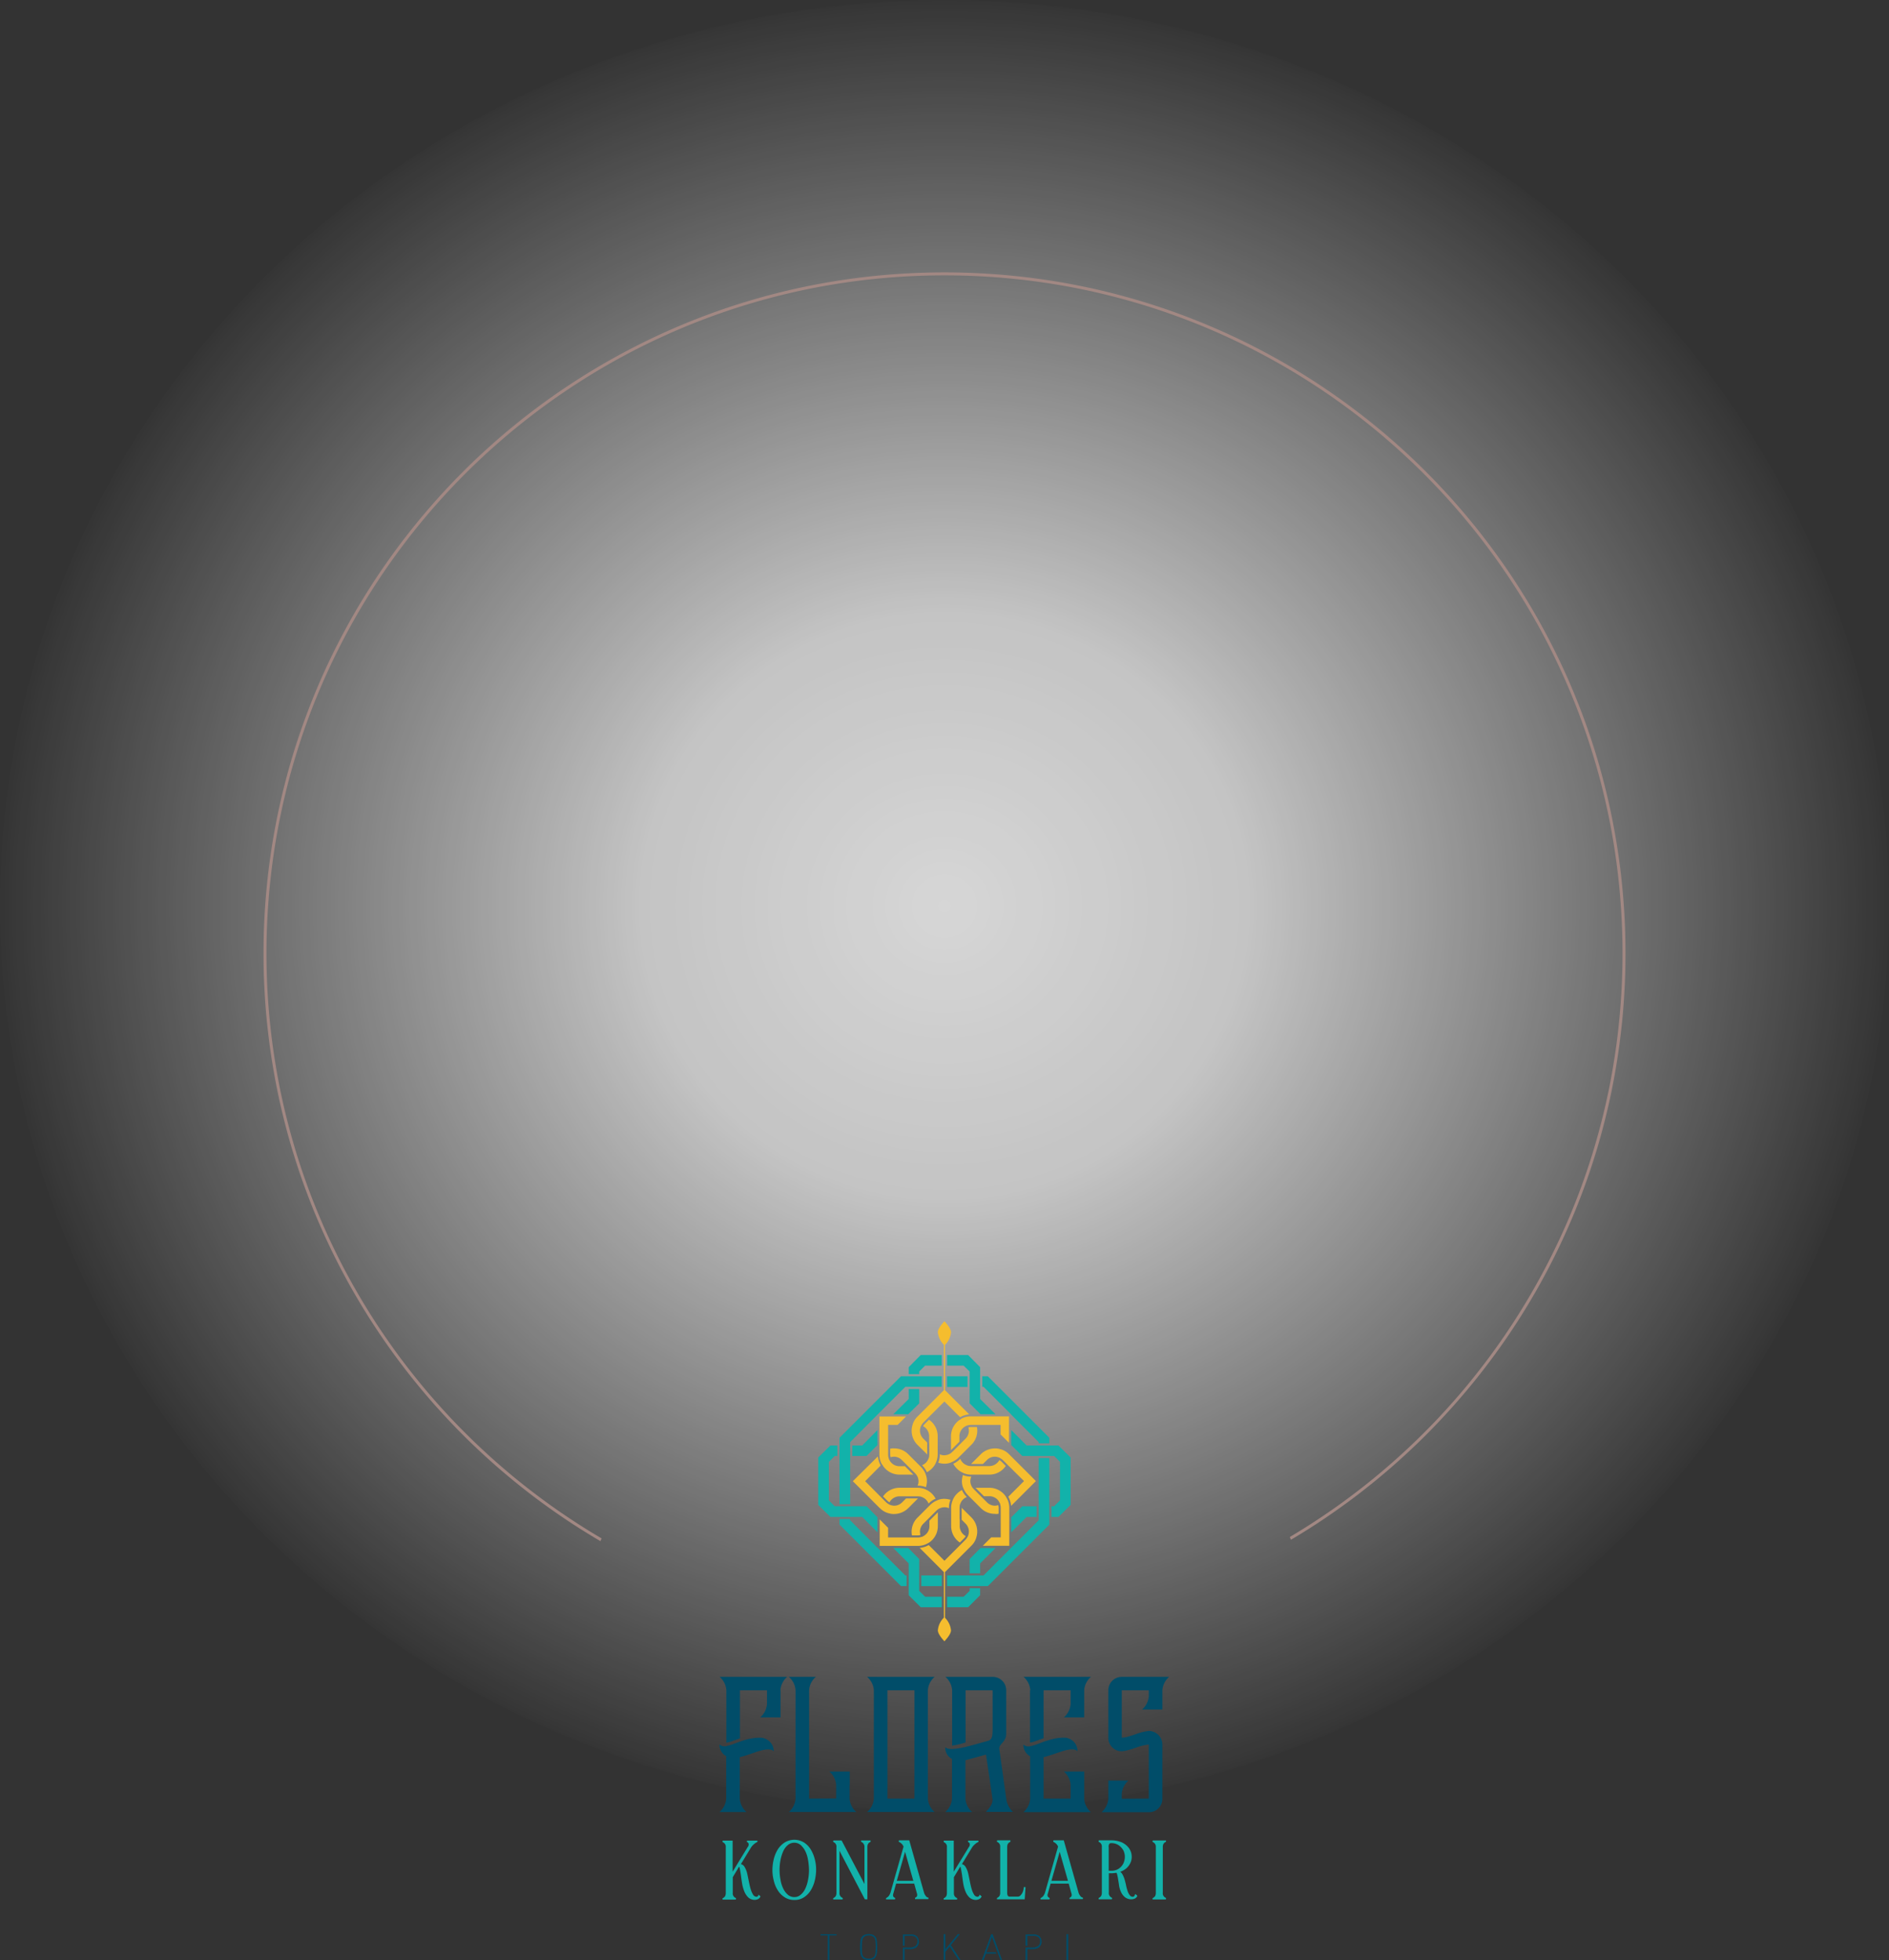 <svg xmlns="http://www.w3.org/2000/svg" xmlns:xlink="http://www.w3.org/1999/xlink" width="638" height="662.02" viewBox="0 0 638 662.02">
  <rect x="0" y="0" width="638" height="662.02" fill="#333333" stroke="none"/>
  <defs>
    <radialGradient id="radial-gradient" cx="0.5" cy="0.5" r="0.5" gradientUnits="objectBoundingBox">
      <stop offset="0" stop-color="#fff"/>
      <stop offset="0.32" stop-color="#fff" stop-opacity="0.886"/>
      <stop offset="1" stop-color="#fff" stop-opacity="0"/>
    </radialGradient>
    <clipPath id="clip-path">
      <rect id="Rectangle_201" data-name="Rectangle 201" width="151.859" height="215.77"/>
    </clipPath>
  </defs>
  <g id="contact" transform="translate(-395 -5557)">
    <ellipse id="Ellipse_18" data-name="Ellipse 18" cx="319" cy="306" rx="319" ry="306" transform="translate(395 5557)" opacity="0.8" fill="url(#radial-gradient)"/>
    <g id="logo2" transform="translate(585.48 5947.27)">
      <g id="Group_3315" data-name="Group 3315" transform="translate(52.52 55.98)">
        <g id="Group_3313" data-name="Group 3313" transform="translate(0 0)" clip-path="url(#clip-path)">
          <path id="Path_1114" data-name="Path 1114" d="M73.1,329.57a6.544,6.544,0,0,1,2.272-4.54h-22.8a6.544,6.544,0,0,1,2.272,4.54v17.692a12.256,12.256,0,0,0,2.085-.567c.237-.094.612-.237,1.183-.424l.661-.237.661-.237V329.57h9.13v4.589a6.544,6.544,0,0,1-2.272,4.54h6.862V329.57Zm-2.268,20.581c-.8-.8-2.366-.8-4.826-.094-.424.143-1,.281-1.612.522l-1.656.567c-1.42.473-2.509.8-3.357,1v14a6.544,6.544,0,0,0,2.272,4.54H52.52a6.544,6.544,0,0,0,2.272-4.54V351.812a4.346,4.346,0,0,1-2.272-3.973,2.474,2.474,0,0,0,2.129.612,16.462,16.462,0,0,0,2.982-.9l.9-.33.946-.33c.759-.281,1.42-.473,2.036-.661a19.01,19.01,0,0,1,4.683-.661,4.572,4.572,0,0,1,3.17,1.232,4.312,4.312,0,0,1,1.464,3.348m25.688,11.4v-4.54H89.654a6.544,6.544,0,0,1,2.272,4.54v4.54l-9.13.049V329.57a6.455,6.455,0,0,1,2.272-4.54H75.94a6.544,6.544,0,0,1,2.272,4.54v36.567a6.544,6.544,0,0,1-2.272,4.54h22.8a6.544,6.544,0,0,1-2.272-4.54v-4.589h.045Zm21.857,4.589h-9.13V329.57h9.13ZM102.382,325.03a6.544,6.544,0,0,1,2.272,4.54v36.567a6.544,6.544,0,0,1-2.272,4.54h22.8a6.544,6.544,0,0,1-2.272-4.54V329.57a6.544,6.544,0,0,1,2.272-4.54Zm40.067,45.652c1.513-1.513,2.509-3.076,2.272-4.54l-2.174-14.853-6.955,1.893v12.964a6.544,6.544,0,0,0,2.272,4.54H128.78a6.544,6.544,0,0,0,2.272-4.54V352.758a4.249,4.249,0,0,1-2.272-3.973c1.7,1.8,9.79-.9,14.335-2.13,1.326-.379,1.656-1.04,1.656-4.259V329.57h-9.134v17.6a24.681,24.681,0,0,1-4.54,1.089V329.57a6.544,6.544,0,0,0-2.272-4.54h15.991a4.527,4.527,0,0,1,4.545,4.545V344.24c0,2.933-2.6,3.406-2.317,5.205L149.36,366.1a7.416,7.416,0,0,0,2.272,4.54h-9.179v.045Zm33.259-9.13v-4.54h-6.862a6.544,6.544,0,0,1,2.272,4.54v4.589h-9.13v-14c.8-.187,1.942-.522,3.357-1l1.656-.567c.661-.192,1.183-.379,1.607-.522,2.411-.71,4.022-.71,4.826.094a4.459,4.459,0,0,0-1.42-3.357,4.6,4.6,0,0,0-3.17-1.232,16.816,16.816,0,0,0-4.683.71c-.612.192-1.277.379-2.031.616l-.946.38-.9.33a16.578,16.578,0,0,1-2.982.9,2.476,2.476,0,0,1-2.129-.616,4.346,4.346,0,0,0,2.272,3.973v14.335a6.544,6.544,0,0,1-2.272,4.54h22.8a6.544,6.544,0,0,1-2.272-4.54ZM157.494,329.57a6.544,6.544,0,0,0-2.272-4.54h22.755a6.544,6.544,0,0,0-2.272,4.54V338.7h-6.862a6.635,6.635,0,0,0,2.272-4.54V329.57h-9.13v16.179l-.661.237-.661.237a11.614,11.614,0,0,1-1.183.424,8.142,8.142,0,0,1-2.08.567V329.57Zm40.072,13.719a18.616,18.616,0,0,0-4.54,1.134l-1.326.424c-.424.143-.853.286-1.228.379a8.059,8.059,0,0,1-2.08.33V329.57h9.13v1.942a6.544,6.544,0,0,1-2.272,4.54h6.862V329.57a6.544,6.544,0,0,1,2.272-4.54H188.392a4.527,4.527,0,0,0-4.545,4.545v15.991a4.411,4.411,0,0,0,1.326,3.263,4.329,4.329,0,0,0,3.219,1.326,8.887,8.887,0,0,0,2.08-.38c.379-.094.759-.187,1.228-.33l1.277-.424a18.493,18.493,0,0,1,4.54-1.134v18.259l-9.13.049v-1.607a6.544,6.544,0,0,1,2.272-4.54h-6.813v6.1a6.642,6.642,0,0,1-2.272,4.589h15.991a4.319,4.319,0,0,0,3.219-1.326,4.428,4.428,0,0,0,1.326-3.263V347.892a4.627,4.627,0,0,0-4.545-4.6" transform="translate(-52.52 -204.917)" fill="#014d69"/>
        </g>
        <g id="Group_3314" data-name="Group 3314" transform="translate(0 0)" clip-path="url(#clip-path)">
          <path id="Path_1115" data-name="Path 1115" d="M131.963,528.335h-.522v-8.277H129.03v-.424h5.393v.424h-2.415v8.277Zm66.889-3.737v3.737h-.616v-4.21h2.272a3.425,3.425,0,0,0,1.987-.522,1.905,1.905,0,0,0,.661-1.513,1.719,1.719,0,0,0-.567-1.42,2.858,2.858,0,0,0-1.893-.473h-1.844v3.313h-.616v-3.786h2.79a2.752,2.752,0,0,1,1.942.616,2.737,2.737,0,0,1,.522,2.835,3.093,3.093,0,0,1-.567.8,2.528,2.528,0,0,1-.946.518,3.708,3.708,0,0,1-1.326.192h-1.8V524.6Zm-56.483-.616a10.726,10.726,0,0,1,.049-1.371,4.62,4.62,0,0,1,.094-.9,4.919,4.919,0,0,1,.143-.567,3.479,3.479,0,0,1,.143-.379,1.764,1.764,0,0,1,.9-.853,3.861,3.861,0,0,1,3.125,0,2.217,2.217,0,0,1,.9.853c.049.143.094.237.143.379a4.919,4.919,0,0,1,.143.567c.049.237.049.522.094.9,0,.379.049.8.049,1.371a10.733,10.733,0,0,1-.049,1.37,4.081,4.081,0,0,1-.094.853,4.924,4.924,0,0,1-.143.567,3.469,3.469,0,0,1-.143.379,2.048,2.048,0,0,1-.9.9,3.859,3.859,0,0,1-3.125,0,2.048,2.048,0,0,1-.9-.9,3.155,3.155,0,0,1-.143-.379,4.924,4.924,0,0,1-.143-.567c-.049-.237-.049-.522-.094-.853a10.726,10.726,0,0,1-.049-1.37m.616,0v1.228c0,.33.049.567.049.8.049.188.049.38.094.473a2.2,2.2,0,0,0,.143.33,1.556,1.556,0,0,0,.759.8,2.576,2.576,0,0,0,1.277.281,2.513,2.513,0,0,0,1.232-.281,1.781,1.781,0,0,0,.759-.8,2.421,2.421,0,0,0,.143-.33c.049-.143.049-.281.094-.473a3.711,3.711,0,0,0,.049-.8c0-.33.049-.71.049-1.228a9.2,9.2,0,0,0-.049-1.232c0-.33-.049-.567-.049-.8-.049-.192-.049-.379-.094-.473a2.2,2.2,0,0,0-.143-.33,1.572,1.572,0,0,0-.759-.8,2.512,2.512,0,0,0-1.232-.281,2.837,2.837,0,0,0-1.277.281,1.827,1.827,0,0,0-.759.8.67.67,0,0,0-.094.33c-.049.143-.049.281-.094.473a3.691,3.691,0,0,0-.049.8,9.576,9.576,0,0,0-.049,1.232m14.429.616v3.737H156.8v-4.21h2.272a3.425,3.425,0,0,0,1.987-.522,1.905,1.905,0,0,0,.661-1.513,1.719,1.719,0,0,0-.567-1.42,2.85,2.85,0,0,0-1.893-.473h-1.844v3.313H156.8v-3.786h2.79a2.752,2.752,0,0,1,1.942.616,2.737,2.737,0,0,1,.522,2.835,3.093,3.093,0,0,1-.567.8,2.529,2.529,0,0,1-.946.518,3.7,3.7,0,0,1-1.321.192h-1.8V524.6Zm15.232-.759-1.464,1.75v2.746h-.616v-8.705h.616v5.063l4.165-5.062h.71l-3.027,3.692,3.263,5.013h-.661Zm15.755,2.366h-3.5l-.8,2.129h-.616l3.17-8.705h.473l3.17,8.705h-.567l-.237-.661-.71-1.942-1.893-5.156-1.844,5.156h3.125Zm23.652-6.576h.616v8.705h-.616Z" transform="translate(-94.873 -312.614)" fill="#014d69"/>
        </g>
      </g>
      <path id="Path_1116" data-name="Path 1116" d="M156.294,215.4l-.143-.094-9.228-9.272v-.424H143.33V207.5L164.1,228.267h1.893v-3.594h-.424Z" transform="translate(-50.269 -82.83)" fill="#12b2aa"/>
      <path id="Path_1117" data-name="Path 1117" d="M255.658,167.22v13.295l-9.272,9.272-.094.094-9.272,9.272h-12.3v3.594h13.764l20.768-20.768V159.51h-3.594Z" transform="translate(-95.324 -57.311)" fill="#12b2aa"/>
      <rect id="Rectangle_203" data-name="Rectangle 203" width="6.906" height="3.594" transform="translate(120.69 141.842)" fill="#12b2aa"/>
      <path id="Path_1118" data-name="Path 1118" d="M261.011,110.442l.094.143,9.272,9.272v.424h3.594v-1.888L253.2,97.62H251.31v3.549h.429Z" transform="translate(-110.044 -23.051)" fill="#12b2aa"/>
      <rect id="Rectangle_204" data-name="Rectangle 204" width="6.906" height="3.594" transform="translate(129.396 74.569)" fill="#12b2aa"/>
      <path id="Path_1119" data-name="Path 1119" d="M146.928,133.152V119.857l9.223-9.272.143-.143,9.272-9.272h12.3V97.62H164.1L143.33,118.393v22.42h3.6Z" transform="translate(-50.269 -23.051)" fill="#12b2aa"/>
      <path id="Path_1120" data-name="Path 1120" d="M232.336,258.852l-2.036,1.987h-5.58v3.545h7.094l4.067-4.067V257.95h-3.545Z" transform="translate(-95.324 -111.804)" fill="#12b2aa"/>
      <path id="Path_1121" data-name="Path 1121" d="M138.01,174.1h4.067l5.156,5.2v-5.063l-3.692-3.737H132.8l-1.987-1.987V155.506l1.987-1.987h.9V149.97h-2.366l-4.116,4.071v15.987l4.116,4.071h6.674Z" transform="translate(-41.351 -52.03)" fill="#12b2aa"/>
      <path id="Path_1122" data-name="Path 1122" d="M200.391,244h-5.629l-1.987-1.987V231.277l-3.692-3.737H184.02l5.205,5.205v10.737l4.067,4.067h7.1Z" transform="translate(-72.794 -94.97)" fill="#12b2aa"/>
      <path id="Path_1123" data-name="Path 1123" d="M161.493,138.32l-5.156,5.2H152.98v3.549h4.826l3.688-3.692Z" transform="translate(-55.611 -45.581)" fill="#12b2aa"/>
      <path id="Path_1124" data-name="Path 1124" d="M192.775,107.27h-3.549v3.357l-5.205,5.156h5.063l3.692-3.688Z" transform="translate(-72.794 -28.392)" fill="#12b2aa"/>
      <path id="Path_1125" data-name="Path 1125" d="M241.78,236.1h3.545v-3.357l5.205-5.205h-5.063l-3.688,3.737Z" transform="translate(-104.768 -94.97)" fill="#12b2aa"/>
      <path id="Path_1126" data-name="Path 1126" d="M273.25,204.759l5.205-5.205h3.357V195.96h-4.826L273.25,199.7Z" transform="translate(-122.189 -77.488)" fill="#12b2aa"/>
      <path id="Path_1127" data-name="Path 1127" d="M224.72,85.114h5.58l2.036,1.987V97.842l3.687,3.688h5.063l-5.205-5.156V85.636l-4.067-4.116H224.72Z" transform="translate(-95.324 -14.138)" fill="#12b2aa"/>
      <path id="Path_1128" data-name="Path 1128" d="M289.192,143.515H278.451l-5.2-5.205v5.063l3.737,3.692h10.741l1.987,1.987V162.06l-1.987,1.987h-.9v3.6h2.366l4.116-4.071V147.587Z" transform="translate(-122.189 -45.575)" fill="#12b2aa"/>
      <path id="Path_1129" data-name="Path 1129" d="M199.229,87.1l1.987-1.987h5.63V81.52h-7.1l-4.067,4.116V88h3.549Z" transform="translate(-79.249 -14.138)" fill="#12b2aa"/>
      <g id="Group_3341" data-name="Group 3341" transform="translate(52.52 55.98)">
        <g id="Group_3316" data-name="Group 3316" transform="translate(0 0)" clip-path="url(#clip-path)">
          <path id="Path_1130" data-name="Path 1130" d="M203.147,100.973V96.95l-1.326-1.326a3.8,3.8,0,0,1-.946-3.786c.049-.094.049-.237.094-.33a3.239,3.239,0,0,1,.188-.33,4.354,4.354,0,0,1,.661-.946l1.326-1.326.237-.237,5.58-5.58,5.3,5.3a7.728,7.728,0,0,1,3.076-.946l-8.183-8.183V63.981a6.88,6.88,0,0,0,2.036-4.3c0-1.42-2.223-3.688-2.223-3.688s-2.223,2.272-2.223,3.688a7.05,7.05,0,0,0,2.036,4.259V79.263l-8.513,8.518-.33.33-.094.094a6.3,6.3,0,0,0-1.656,2.79c-.049.143-.049.237-.094.379s-.049.237-.094.379a6.747,6.747,0,0,0,1.844,5.96Z" transform="translate(-132.99 -55.986)" fill="#f5bd2e"/>
        </g>
        <g id="Group_3317" data-name="Group 3317" transform="translate(0 0)" clip-path="url(#clip-path)">
          <path id="Path_1131" data-name="Path 1131" d="M218.148,197.13v4.022l1.326,1.326a3.8,3.8,0,0,1,.946,3.786c-.049.094-.049.237-.094.33a3.25,3.25,0,0,1-.188.33,4.353,4.353,0,0,1-.661.946l-1.326,1.326-.281.281-.237.237-5.3,5.3-5.3-5.3a7.729,7.729,0,0,1-3.076.946l8.183,8.183V234.22a6.88,6.88,0,0,0-2.036,4.3c0,1.42,2.223,3.692,2.223,3.692s2.223-2.272,2.223-3.692a7.05,7.05,0,0,0-2.036-4.259v-15.42l8.183-8.183.33-.33.33-.33.094-.094a6.3,6.3,0,0,0,1.656-2.79c.049-.143.049-.237.094-.379s.049-.237.094-.379a6.747,6.747,0,0,0-1.844-5.96Z" transform="translate(-136.352 -134.116)" fill="#f5bd2e"/>
        </g>
        <g id="Group_3318" data-name="Group 3318" transform="translate(0 0)" clip-path="url(#clip-path)">
          <path id="Path_1132" data-name="Path 1132" d="M203.142,197.438l.71-.71,2.415-2.415c.143-.143.281-.237.424-.379a2.558,2.558,0,0,1,.379-.237,2.708,2.708,0,0,1,.379-.192,4.186,4.186,0,0,1,1.513-.33,3.356,3.356,0,0,1,1.513.33v-.188a6.96,6.96,0,0,1,.518-2.647,7.384,7.384,0,0,0-2.036-.33,5.893,5.893,0,0,0-2.031.33c-.094.049-.237.094-.33.143s-.237.094-.33.143a7.325,7.325,0,0,0-2.036,1.371l-.286.281-.143.143-.661.661-3.313,3.313a6.747,6.747,0,0,0-1.844,5.96h2.036a2.712,2.712,0,0,0,.853-.143,3.758,3.758,0,0,1,.946-3.786Z" transform="translate(-132.985 -130.357)" fill="#f5bd2e"/>
        </g>
        <g id="Group_3319" data-name="Group 3319" transform="translate(0 0)" clip-path="url(#clip-path)">
          <path id="Path_1133" data-name="Path 1133" d="M190.482,182.443a6.921,6.921,0,0,0-2.415-.473h-6.241a6.688,6.688,0,0,0-5.536,2.933l1.464,1.464a3.91,3.91,0,0,0,.71.518,3.865,3.865,0,0,1,3.357-2.036h6.295c.188,0,.38.049.567.049a1.419,1.419,0,0,1,.424.094,3.468,3.468,0,0,1,.38.143,3.806,3.806,0,0,1,2.174,2.174l.143-.143a6.885,6.885,0,0,1,2.223-1.513,6.82,6.82,0,0,0-2.884-2.888c-.094-.049-.237-.094-.33-.143a1.713,1.713,0,0,0-.33-.179" transform="translate(-121.035 -125.724)" fill="#f5bd2e"/>
        </g>
        <g id="Group_3320" data-name="Group 3320" transform="translate(0 0)" clip-path="url(#clip-path)">
          <path id="Path_1134" data-name="Path 1134" d="M190.105,210.926a1.7,1.7,0,0,1,.33-.188,6.685,6.685,0,0,0,2.933-5.536V200.52l-2.839,2.839V205.2a3.77,3.77,0,0,1-2.036,3.357,1.854,1.854,0,0,1-.33.188.84.84,0,0,1-.33.094,4.814,4.814,0,0,1-1.134.188h-10.13v-3.263l-2.839-2.839v8.942h12.964a6.4,6.4,0,0,0,3.125-.8c.1-.045.192-.089.286-.138" transform="translate(-119.618 -135.993)" fill="#f5bd2e"/>
        </g>
        <g id="Group_3321" data-name="Group 3321" transform="translate(0 0)" clip-path="url(#clip-path)">
          <path id="Path_1135" data-name="Path 1135" d="M162.584,175.739a6.3,6.3,0,0,0,2.79,1.656,3.135,3.135,0,0,0,.379.094c.143.049.237.049.379.094a5.442,5.442,0,0,0,1.232.094,6.815,6.815,0,0,0,4.732-1.942l3.313-3.313h-4.022l-1.326,1.326a3.759,3.759,0,0,1-2.7,1.134,3.893,3.893,0,0,1-1.089-.192c-.094-.049-.237-.049-.33-.094a1.243,1.243,0,0,1-.33-.187,4.356,4.356,0,0,1-.946-.661l-1.326-1.326-.281-.281-.237-.237-5.25-5.3,5.25-5.3a7.8,7.8,0,0,1-.946-3.076l-8.469,8.375,8.375,8.375.33.33.33.33Z" transform="translate(-108.369 -112.582)" fill="#f5bd2e"/>
        </g>
        <g id="Group_3322" data-name="Group 3322" transform="translate(0 0)" clip-path="url(#clip-path)">
          <path id="Path_1136" data-name="Path 1136" d="M256.636,185.243a1.706,1.706,0,0,1-.187-.33,6.685,6.685,0,0,0-5.536-2.933H246.23l2.839,2.839h1.844a3.77,3.77,0,0,1,3.357,2.036,1.853,1.853,0,0,1,.188.33.841.841,0,0,1,.094.33,4.816,4.816,0,0,1,.188,1.134v10.076h-3.214l-2.839,2.839h8.942V188.694a6.4,6.4,0,0,0-.8-3.125,2.816,2.816,0,0,1-.187-.326" transform="translate(-159.751 -125.729)" fill="#f5bd2e"/>
        </g>
        <g id="Group_3323" data-name="Group 3323" transform="translate(0 0)" clip-path="url(#clip-path)">
          <path id="Path_1137" data-name="Path 1137" d="M230.635,193.509v-3.929c0-.188.049-.38.049-.567a1.45,1.45,0,0,1,.094-.424,3.152,3.152,0,0,1,.143-.379,3.8,3.8,0,0,1,2.179-2.174l-.143-.143a6.886,6.886,0,0,1-1.513-2.223,6.785,6.785,0,0,0-2.884,2.884c-.049.094-.094.237-.143.33s-.094.237-.143.33a6.817,6.817,0,0,0-.473,2.411v6.246a6.682,6.682,0,0,0,2.933,5.536l1.464-1.464a3.434,3.434,0,0,0,.522-.71,3.865,3.865,0,0,1-2.036-3.357v-2.366Z" transform="translate(-149.549 -126.665)" fill="#f5bd2e"/>
        </g>
        <g id="Group_3324" data-name="Group 3324" transform="translate(0 0)" clip-path="url(#clip-path)">
          <path id="Path_1138" data-name="Path 1138" d="M248.337,185.383v-2.036a2.733,2.733,0,0,0-.143-.853,4.425,4.425,0,0,1-1.089.187,3.77,3.77,0,0,1-2.7-1.134l-1.326-1.326-.38-.379-.379-.379-2.411-2.411c-.143-.143-.237-.286-.379-.424a2.553,2.553,0,0,1-.237-.379,2.31,2.31,0,0,1-.187-.379,4.076,4.076,0,0,1-.33-1.513,4.166,4.166,0,0,1,.33-1.513h-.192a6.963,6.963,0,0,1-2.647-.522,7.385,7.385,0,0,0-.33,2.036,5.936,5.936,0,0,0,.33,2.036c.049.094.094.237.143.33s.094.237.143.33a7.324,7.324,0,0,0,1.371,2.036l.424.424.33.33.33.33,3.313,3.313a6.617,6.617,0,0,0,4.732,1.942,2.887,2.887,0,0,0,1.281-.045" transform="translate(-154.055 -120.382)" fill="#f5bd2e"/>
        </g>
        <g id="Group_3325" data-name="Group 3325" transform="translate(0 0)" clip-path="url(#clip-path)">
          <path id="Path_1139" data-name="Path 1139" d="M230.943,128.931a1.708,1.708,0,0,1-.33.188,6.685,6.685,0,0,0-2.933,5.536v4.683l2.839-2.839v-1.844a3.77,3.77,0,0,1,2.036-3.357,1.853,1.853,0,0,1,.33-.188.841.841,0,0,1,.33-.094,4.814,4.814,0,0,1,1.134-.187h10.08v3.214l2.839,2.839V127.94H234.3a6.4,6.4,0,0,0-3.125.8.893.893,0,0,1-.232.188" transform="translate(-149.483 -95.815)" fill="#f5bd2e"/>
        </g>
        <g id="Group_3326" data-name="Group 3326" transform="translate(0 0)" clip-path="url(#clip-path)">
          <path id="Path_1140" data-name="Path 1140" d="M232.935,164.911a6.917,6.917,0,0,0,2.411.473h6.246a6.688,6.688,0,0,0,5.536-2.933l-1.464-1.464a3.914,3.914,0,0,0-.71-.518A3.861,3.861,0,0,1,241.6,162.5H235.3c-.187,0-.379-.049-.567-.049a1.419,1.419,0,0,1-.424-.094,3.466,3.466,0,0,1-.379-.143,3.805,3.805,0,0,1-2.174-2.174l-.143.143a6.885,6.885,0,0,1-2.223,1.513,6.819,6.819,0,0,0,2.884,2.888,2.2,2.2,0,0,0,.33.143,1.16,1.16,0,0,0,.33.183" transform="translate(-150.429 -113.584)" fill="#f5bd2e"/>
        </g>
        <g id="Group_3327" data-name="Group 3327" transform="translate(0 0)" clip-path="url(#clip-path)">
          <path id="Path_1141" data-name="Path 1141" d="M256.411,154.9l-.33-.33-.33-.33-.094-.094a6.3,6.3,0,0,0-2.79-1.656c-.143-.049-.237-.049-.379-.094a3.133,3.133,0,0,0-.379-.094,5.443,5.443,0,0,0-1.232-.094,6.807,6.807,0,0,0-4.732,1.942l-3.313,3.313h4.022l1.326-1.326a3.751,3.751,0,0,1,2.7-1.134,2.84,2.84,0,0,1,1.089.187c.094.049.237.049.33.094a1.244,1.244,0,0,1,.33.188,4.357,4.357,0,0,1,.946.661l1.326,1.326.281.281.237.237,5.3,5.25-5.3,5.3a7.8,7.8,0,0,1,.946,3.076l8.375-8.375Z" transform="translate(-157.869 -109.25)" fill="#f5bd2e"/>
        </g>
        <g id="Group_3328" data-name="Group 3328" transform="translate(0 0)" clip-path="url(#clip-path)">
          <path id="Path_1142" data-name="Path 1142" d="M231.1,135.98h-2.036a2.733,2.733,0,0,0-.853.143,3.756,3.756,0,0,1-.946,3.786l-1.321,1.326-.379.379-.379.379-2.411,2.411c-.143.143-.281.237-.424.379a2.56,2.56,0,0,1-.379.237,2.313,2.313,0,0,1-.38.188,4.076,4.076,0,0,1-1.513.33,3.355,3.355,0,0,1-1.513-.33v.192a6.879,6.879,0,0,1-.522,2.647,7.384,7.384,0,0,0,2.036.33,5.934,5.934,0,0,0,2.036-.33c.094-.049.237-.094.33-.143s.237-.094.33-.143a7.325,7.325,0,0,0,2.036-1.371l.424-.424.33-.33.33-.33,3.313-3.313a6.666,6.666,0,0,0,1.893-6.013" transform="translate(-144.146 -100.265)" fill="#f5bd2e"/>
        </g>
        <g id="Group_3329" data-name="Group 3329" transform="translate(0 0)" clip-path="url(#clip-path)">
          <path id="Path_1143" data-name="Path 1143" d="M174.57,144.4a1.7,1.7,0,0,1,.188.33,6.685,6.685,0,0,0,5.536,2.933h4.683l-2.839-2.839h-1.844a3.77,3.77,0,0,1-3.357-2.036,1.85,1.85,0,0,1-.187-.33c-.049-.094-.049-.237-.094-.33a4.815,4.815,0,0,1-.187-1.134V130.869h3.214l2.839-2.839H173.53v12.964a6.445,6.445,0,0,0,.8,3.125,1.1,1.1,0,0,1,.237.281" transform="translate(-119.507 -95.865)" fill="#f5bd2e"/>
        </g>
        <g id="Group_3330" data-name="Group 3330" transform="translate(0 0)" clip-path="url(#clip-path)">
          <path id="Path_1144" data-name="Path 1144" d="M181.69,152.268V154.3a2.734,2.734,0,0,0,.143.853,4.425,4.425,0,0,1,1.089-.187,3.77,3.77,0,0,1,2.7,1.134l1.326,1.321.38.379.379.379,2.411,2.411c.143.143.237.286.379.424a8.224,8.224,0,0,1,.424.71,4.076,4.076,0,0,1,.33,1.513,3.355,3.355,0,0,1-.33,1.513h.192a6.879,6.879,0,0,1,2.647.522,7.384,7.384,0,0,0,.33-2.036,5.934,5.934,0,0,0-.33-2.036,6.158,6.158,0,0,0-.237-.661,7.325,7.325,0,0,0-1.371-2.036l-.424-.424-.33-.33-.33-.33-3.313-3.313a6.617,6.617,0,0,0-4.732-1.942,4.212,4.212,0,0,0-1.33.1" transform="translate(-124.024 -109.218)" fill="#f5bd2e"/>
        </g>
        <g id="Group_3331" data-name="Group 3331" transform="translate(0 0)" clip-path="url(#clip-path)">
          <path id="Path_1145" data-name="Path 1145" d="M208.2,138.377v3.929c0,.188-.049.379-.049.567a1.449,1.449,0,0,1-.094.424,3.14,3.14,0,0,1-.143.379,3.8,3.8,0,0,1-2.179,2.174l.143.143a6.885,6.885,0,0,1,1.513,2.223,6.785,6.785,0,0,0,2.884-2.884c.049-.094.094-.237.143-.33s.094-.237.143-.33a6.815,6.815,0,0,0,.473-2.411v-6.246a6.682,6.682,0,0,0-2.933-5.536l-1.464,1.464a3.437,3.437,0,0,0-.522.71,3.865,3.865,0,0,1,2.036,3.357v2.366Z" transform="translate(-137.338 -97.221)" fill="#f5bd2e"/>
        </g>
        <g id="Group_3332" data-name="Group 3332" transform="translate(0 0)" clip-path="url(#clip-path)">
          <path id="Path_1146" data-name="Path 1146" d="M66.956,467.406a.647.647,0,0,1-.281.33c-.192.094-.286.143-.286.143a1.431,1.431,0,0,1-1.232-.71,7.9,7.9,0,0,1-.853-1.987c-.237-.8-.424-1.705-.616-2.647s-.379-1.893-.567-2.7a7.349,7.349,0,0,0-.9-2.13,1.88,1.88,0,0,0-1.183-.853l3.455-5.679a4.891,4.891,0,0,1,.946-1.04,4.149,4.149,0,0,1,1.04-.71l.143-.094v-.424H63.362l-.286.049v.424l.143.094a.669.669,0,0,1,.424.522,1.541,1.541,0,0,1-.143.9l-.049.049a.681.681,0,0,0-.143.188l-5.063,8.277v-10.5H55.126l-.286.049v.424l.143.094a1.628,1.628,0,0,1,.946,1.705v15.424a2.319,2.319,0,0,1-.237,1.089,1.77,1.77,0,0,1-.71.616l-.143.094v.424H59.1l.281-.049v-.424l-.143-.094a1.628,1.628,0,0,1-.946-1.705v-5.3l2.129-3.549a1.129,1.129,0,0,1,.237.661c.143.567.237,1.277.379,2.129.094.853.237,1.75.379,2.7a12.668,12.668,0,0,0,.71,2.7,6.019,6.019,0,0,0,1.326,2.129,3.179,3.179,0,0,0,2.272.9,2.553,2.553,0,0,0,1.04-.237,1.551,1.551,0,0,0,.8-.759l.094-.192-.71-.612v.286Z" transform="translate(-53.804 -273.493)" fill="#12b2aa"/>
        </g>
        <g id="Group_3333" data-name="Group 3333" transform="translate(0 0)" clip-path="url(#clip-path)">
          <path id="Path_1147" data-name="Path 1147" d="M96.262,464.828a10.509,10.509,0,0,1-.946-2.978,17.726,17.726,0,0,1,0-6.813,13.772,13.772,0,0,1,.946-2.978,5.781,5.781,0,0,1,1.563-2.036,3.367,3.367,0,0,1,4.259,0,6.914,6.914,0,0,1,1.563,2.036,10.511,10.511,0,0,1,.946,2.978,20.957,20.957,0,0,1,.33,3.406,16.323,16.323,0,0,1-.33,3.406,11.692,11.692,0,0,1-.946,2.978,5.782,5.782,0,0,1-1.563,2.036,3.087,3.087,0,0,1-2.13.759,3.174,3.174,0,0,1-2.129-.759,6.266,6.266,0,0,1-1.562-2.036m9.223-13.339a7.561,7.561,0,0,0-2.272-2.317,6.275,6.275,0,0,0-6.482,0,7.746,7.746,0,0,0-2.317,2.317,11.275,11.275,0,0,0-1.371,3.263,16.238,16.238,0,0,0-.473,3.688,13.836,13.836,0,0,0,.473,3.687,10.126,10.126,0,0,0,1.371,3.263,7.224,7.224,0,0,0,2.317,2.317,5.87,5.87,0,0,0,3.263.9,5.622,5.622,0,0,0,3.219-.9,7.137,7.137,0,0,0,2.272-2.317,11.274,11.274,0,0,0,1.371-3.263,16.239,16.239,0,0,0,.473-3.687,13.836,13.836,0,0,0-.473-3.688,12.44,12.44,0,0,0-1.371-3.263" transform="translate(-74.69 -273.139)" fill="#12b2aa"/>
        </g>
        <g id="Group_3334" data-name="Group 3334" transform="translate(0 0)" clip-path="url(#clip-path)">
          <path id="Path_1148" data-name="Path 1148" d="M147.975,448.8v.424l.143.094a1.75,1.75,0,0,1,1,1.705v12.491L141.4,448.8h-2.554l-.286.049v.424l.143.094a1.628,1.628,0,0,1,.946,1.705V466.5a2.318,2.318,0,0,1-.237,1.089,1.769,1.769,0,0,1-.71.616l-.143.094v.424h2.933l.281-.049v-.424l-.143-.094a1.741,1.741,0,0,1-.71-.616,1.759,1.759,0,0,1-.237-1.089V452.3l8.563,16.371h.853V451.028a2.319,2.319,0,0,1,.237-1.089,1.77,1.77,0,0,1,.71-.616l.143-.094V448.8h-3.214Z" transform="translate(-100.149 -273.432)" fill="#12b2aa"/>
        </g>
        <g id="Group_3335" data-name="Group 3335" transform="translate(0 0)" clip-path="url(#clip-path)">
          <path id="Path_1149" data-name="Path 1149" d="M182.164,462.37l2.79-9.795,2.79,9.795Zm9.746,5.062a3.171,3.171,0,0,1-.567-1.134l-4.969-17.6H183.11l-.281.049v.424l.143.094a3.348,3.348,0,0,1,.853.612,2.74,2.74,0,0,1,.616.946l-4.4,15.518a4.281,4.281,0,0,1-.567,1.134,2.623,2.623,0,0,1-.8.661l-.143.094v.424h2.79l.281-.049v-.424l-.143-.094c-.379-.187-.8-.522-.424-1.563l.9-3.219h6.1l.9,3.219c.33.991-.094,1.326-.473,1.513l-.143.094v.424h4.259l.281-.049v-.424l-.143-.049a1.352,1.352,0,0,1-.808-.6" transform="translate(-122.275 -273.377)" fill="#12b2aa"/>
        </g>
        <g id="Group_3336" data-name="Group 3336" transform="translate(0 0)" clip-path="url(#clip-path)">
          <path id="Path_1150" data-name="Path 1150" d="M234.222,467.406a.647.647,0,0,1-.281.33c-.192.094-.286.143-.286.143a1.431,1.431,0,0,1-1.232-.71,7.9,7.9,0,0,1-.853-1.987c-.237-.8-.424-1.705-.616-2.647s-.38-1.893-.567-2.7a7.35,7.35,0,0,0-.9-2.13,1.88,1.88,0,0,0-1.183-.853l3.455-5.679a4.891,4.891,0,0,1,.946-1.04,4.149,4.149,0,0,1,1.04-.71l.143-.094v-.424h-3.219l-.286.049v.424l.143.094a.669.669,0,0,1,.424.522,1.541,1.541,0,0,1-.143.9l-.049.049a.681.681,0,0,0-.143.188l-5.063,8.277v-10.5h-3.121l-.286.049v.424l.143.094a1.628,1.628,0,0,1,.946,1.705v15.424A2.319,2.319,0,0,1,223,467.7a1.77,1.77,0,0,1-.71.616l-.143.094v.424h4.259l.281-.049v-.424l-.143-.094a1.742,1.742,0,0,1-.71-.616,1.79,1.79,0,0,1-.237-1.089v-5.3l2.13-3.549a1.129,1.129,0,0,1,.237.661c.143.567.237,1.277.379,2.129.094.853.237,1.75.379,2.7a12.666,12.666,0,0,0,.71,2.7,6.02,6.02,0,0,0,1.326,2.129,3.179,3.179,0,0,0,2.272.9,2.553,2.553,0,0,0,1.04-.237,1.551,1.551,0,0,0,.8-.759l.094-.192-.71-.612Z" transform="translate(-146.422 -273.493)" fill="#12b2aa"/>
        </g>
        <g id="Group_3337" data-name="Group 3337" transform="translate(0 0)" clip-path="url(#clip-path)">
          <path id="Path_1151" data-name="Path 1151" d="M271.481,464.775a3.222,3.222,0,0,1-.143.853,4.634,4.634,0,0,1-.424,1,3.6,3.6,0,0,1-.661.8,1.2,1.2,0,0,1-.8.281h-2.7c-.237,0-.853,0-.853-1.326v-15.42a2.318,2.318,0,0,1,.237-1.089,1.8,1.8,0,0,1,.71-.616l.143-.094v-.473h-4.259l-.281.049v.424l.143.094a1.77,1.77,0,0,1,.71.616,1.79,1.79,0,0,1,.237,1.089v15.42a2.318,2.318,0,0,1-.237,1.089,1.774,1.774,0,0,1-.71.616l-.143.094v.424h9.366l.286-4.116h-.616v.286Z" transform="translate(-168.73 -273.371)" fill="#12b2aa"/>
        </g>
        <g id="Group_3338" data-name="Group 3338" transform="translate(0 0)" clip-path="url(#clip-path)">
          <path id="Path_1152" data-name="Path 1152" d="M299.1,462.37l2.79-9.795,2.79,9.795Zm9.7,5.062a3.171,3.171,0,0,1-.567-1.134l-4.969-17.6H300l-.281.049v.424l.143.094a3.347,3.347,0,0,1,.853.612,2.739,2.739,0,0,1,.616.946l-4.4,15.518a4.279,4.279,0,0,1-.567,1.134,2.623,2.623,0,0,1-.8.661l-.143.094v.424h2.79l.281-.049v-.424l-.143-.094c-.379-.187-.8-.522-.424-1.563l.9-3.219h6.1l.9,3.219c.33.991-.094,1.326-.473,1.513l-.143.094v.424h4.259l.281-.049v-.424l-.143-.049a1.477,1.477,0,0,1-.808-.6" transform="translate(-186.981 -273.377)" fill="#12b2aa"/>
        </g>
        <g id="Group_3339" data-name="Group 3339" transform="translate(0 0)" clip-path="url(#clip-path)">
          <path id="Path_1153" data-name="Path 1153" d="M342.721,450.962c0-1.326.616-1.326.853-1.326a4.49,4.49,0,0,1,2.554.71,5.352,5.352,0,0,1,1.562,1.705,4.97,4.97,0,0,1,.522,2.223,5.282,5.282,0,0,1-.522,2.272,4.729,4.729,0,0,1-1.513,1.705,4.286,4.286,0,0,1-2.554.71h-.857v-8h-.045Zm8.8,16.322a.618.618,0,0,1-.237.33.751.751,0,0,1-.286.143,1.255,1.255,0,0,1-1.089-.473,5.065,5.065,0,0,1-.759-1.42,15.912,15.912,0,0,1-.522-1.942c-.143-.71-.33-1.42-.522-2.08a8.269,8.269,0,0,0-.759-1.75,2.2,2.2,0,0,0-.71-.759,6.772,6.772,0,0,0,2.08-1.183,5.472,5.472,0,0,0,1.513-2.174,4.989,4.989,0,0,0,.237-2.509,5.08,5.08,0,0,0-1.04-2.366,6.391,6.391,0,0,0-2.317-1.75,8.928,8.928,0,0,0-3.5-.661h-3.973l-.286.049v.424l.143.094a1.742,1.742,0,0,1,.71.616,1.79,1.79,0,0,1,.237,1.089v15.424a2.318,2.318,0,0,1-.237,1.089,1.77,1.77,0,0,1-.71.616l-.143.094v.424h4.259l.281-.049v-.424l-.143-.094a1.628,1.628,0,0,1-.946-1.705v-6.527h.853a4.184,4.184,0,0,0,.8-.049,4.465,4.465,0,0,0,.759-.094h.049c.143,0,.236.143.33.473.094.424.237.991.33,1.607.094.661.237,1.371.33,2.174a8.168,8.168,0,0,0,.661,2.223,4.909,4.909,0,0,0,1.326,1.75,3.435,3.435,0,0,0,2.272.71,2.553,2.553,0,0,0,1.04-.237,1.551,1.551,0,0,0,.8-.759l.094-.187-.71-.616Z" transform="translate(-211.3 -273.371)" fill="#12b2aa"/>
        </g>
        <g id="Group_3340" data-name="Group 3340" transform="translate(0 0)" clip-path="url(#clip-path)">
          <path id="Path_1154" data-name="Path 1154" d="M383.867,449.934a1.775,1.775,0,0,1,.71-.616l.143-.094V448.8h-4.259l-.281.049v.424l.143.094a1.77,1.77,0,0,1,.71.616,1.79,1.79,0,0,1,.237,1.089v15.42a2.319,2.319,0,0,1-.237,1.089,1.775,1.775,0,0,1-.71.616l-.143.094v.424h4.259l.281-.049v-.424l-.143-.094a1.617,1.617,0,0,1-.946-1.7v-15.42a2.325,2.325,0,0,1,.237-1.094" transform="translate(-233.902 -273.432)" fill="#12b2aa"/>
        </g>
      </g>
    </g>
    <path id="Subtraction_8" data-name="Subtraction 8" d="M113.8,428.529h0c-4.2-2.464-8.371-5.091-12.394-7.809a230.669,230.669,0,0,1-83.33-101.193,228.87,228.87,0,0,1-13.4-43.173,232.244,232.244,0,0,1,0-92.706A228.751,228.751,0,0,1,39.281,101.4a230.669,230.669,0,0,1,101.193-83.33,228.893,228.893,0,0,1,43.173-13.4,232.241,232.241,0,0,1,92.706,0A228.748,228.748,0,0,1,358.6,39.281a230.668,230.668,0,0,1,83.33,101.193,228.9,228.9,0,0,1,13.4,43.173,232.244,232.244,0,0,1,0,92.706A228.75,228.75,0,0,1,420.719,358.6,231.232,231.232,0,0,1,358.6,420.719c-3.768,2.546-7.668,5.014-11.593,7.337l-.39-.931c3.862-2.289,7.706-4.723,11.424-7.235A229.66,229.66,0,0,0,441,319.137a227.85,227.85,0,0,0,13.344-42.986,231.251,231.251,0,0,0,0-92.3,227.794,227.794,0,0,0-34.457-81.885A229.661,229.661,0,0,0,319.137,19,227.851,227.851,0,0,0,276.152,5.652a231.253,231.253,0,0,0-92.3,0,227.795,227.795,0,0,0-81.885,34.457A229.653,229.653,0,0,0,19,140.864,227.832,227.832,0,0,0,5.652,183.848a231.251,231.251,0,0,0,0,92.3,227.776,227.776,0,0,0,34.457,81.885,230.268,230.268,0,0,0,61.854,61.854c3.968,2.681,8.082,5.274,12.226,7.707l-.39.93Z" transform="translate(484 5649)" fill="#a28883"/>
  </g>
</svg>
